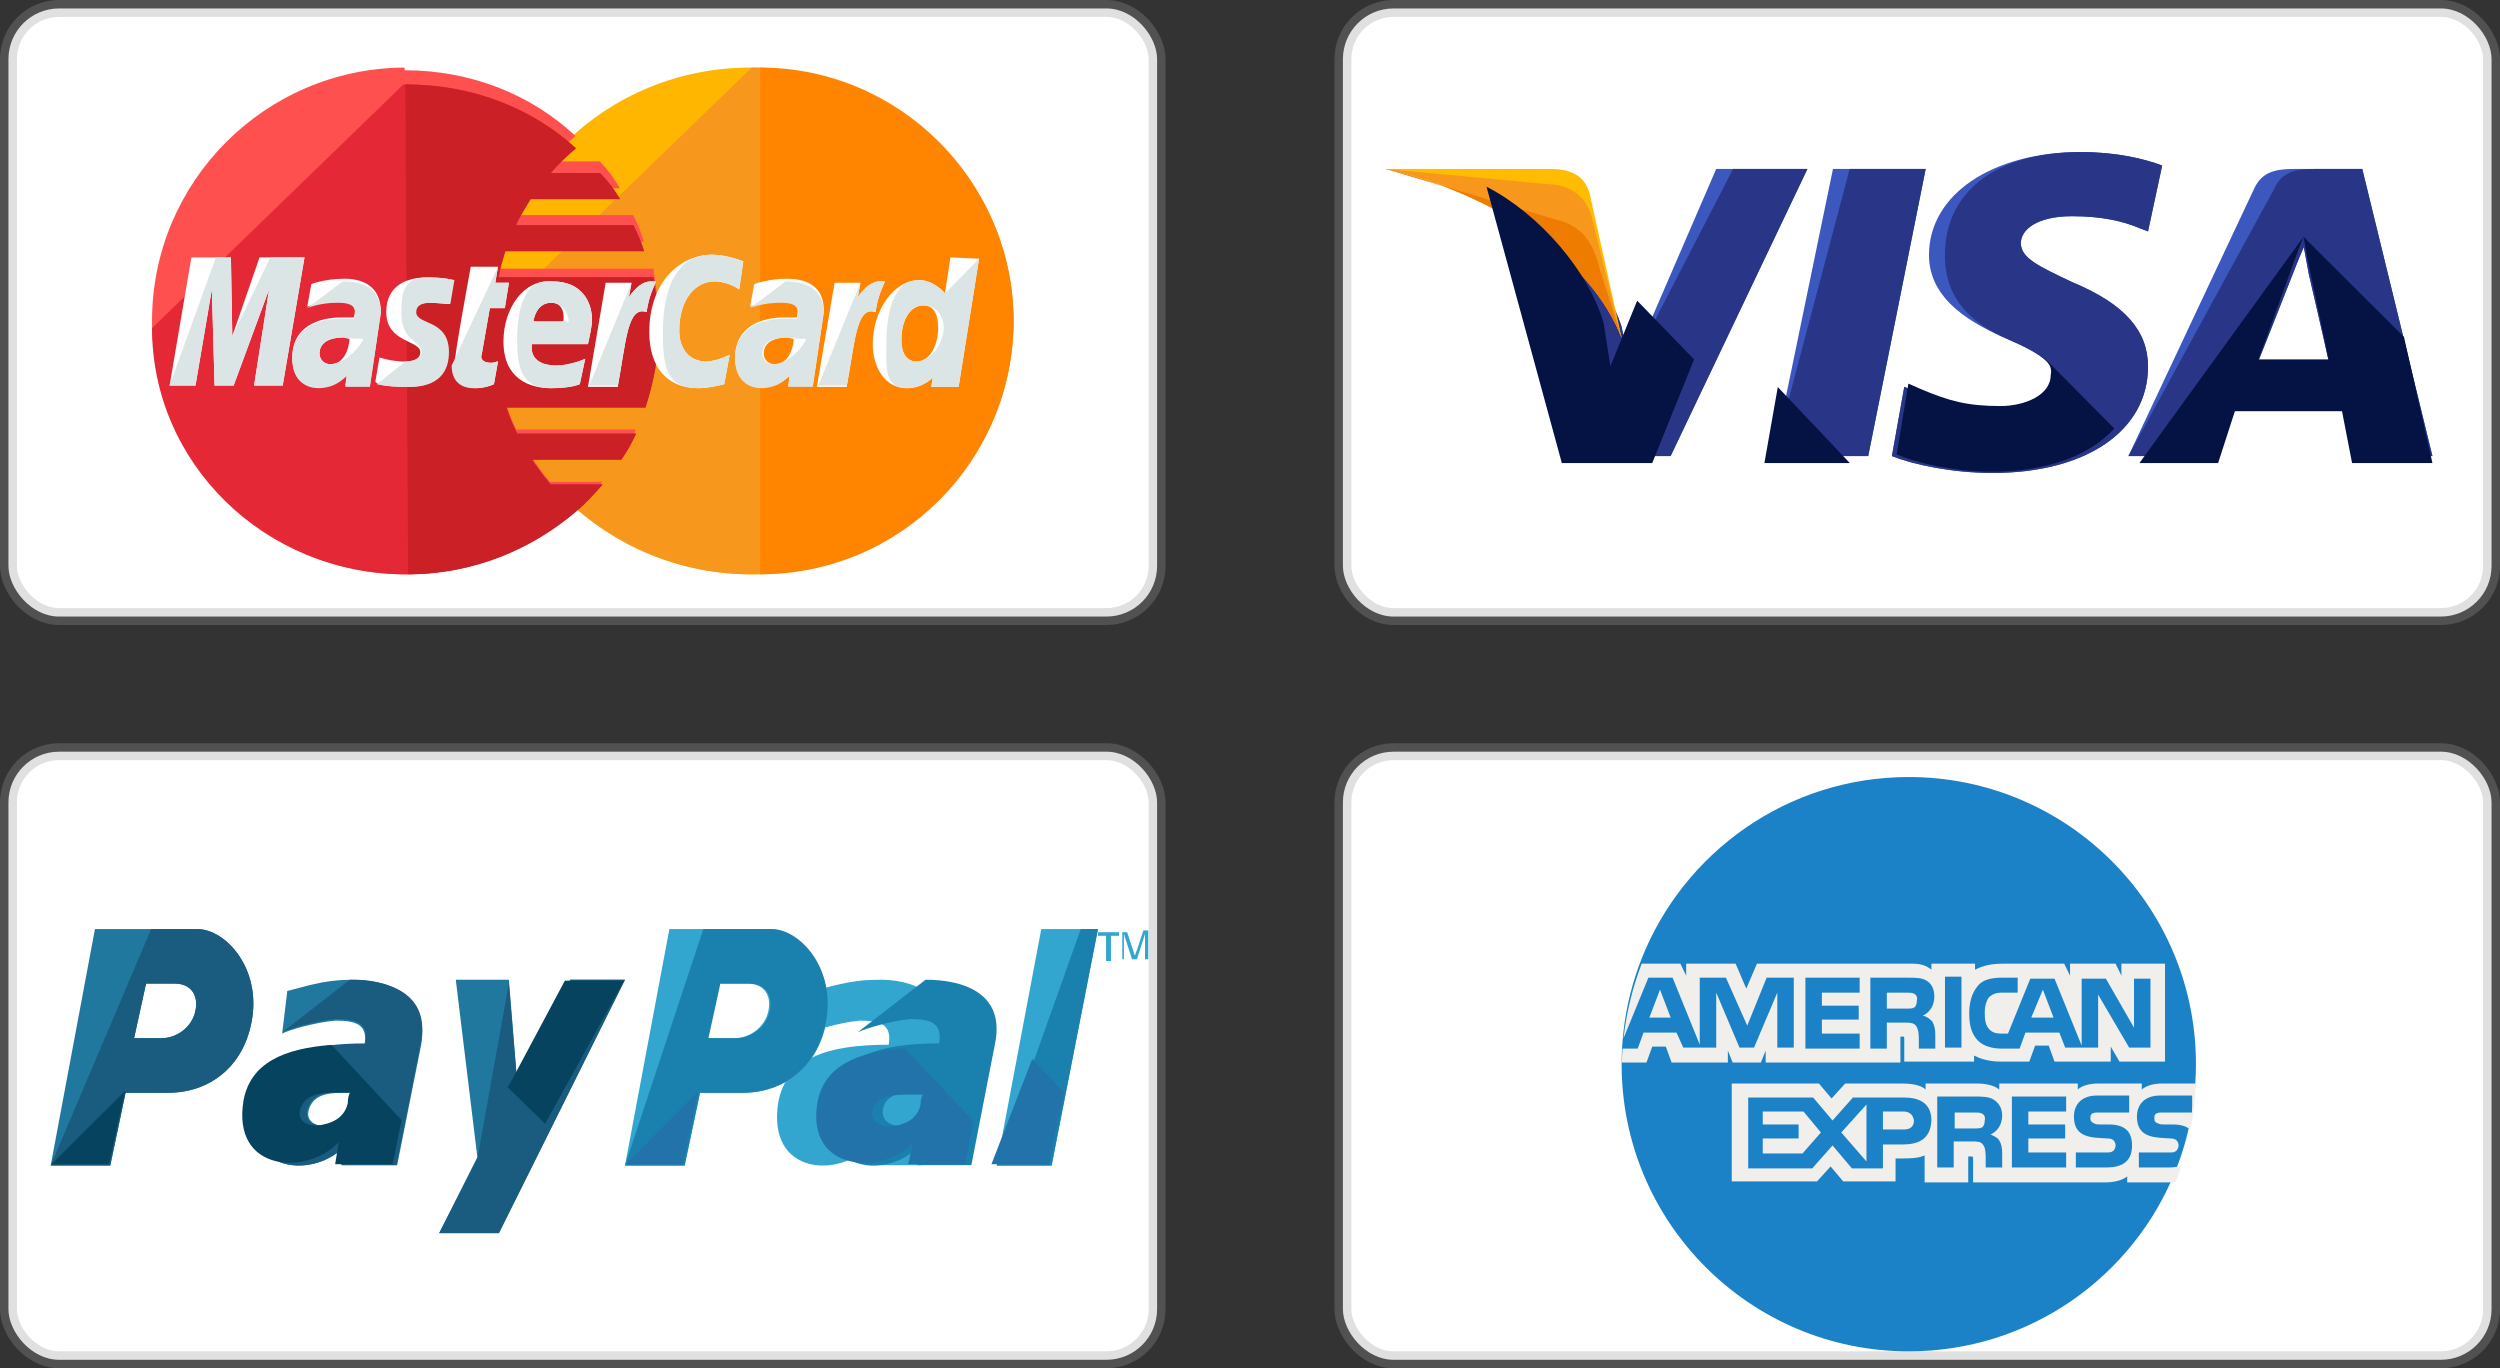 <?xml version="1.0" encoding="UTF-8"?>
<svg width="148px" height="81px" viewBox="0 0 148 81" version="1.1" xmlns="http://www.w3.org/2000/svg" xmlns:xlink="http://www.w3.org/1999/xlink">
    <rect x="0" y="0" width="148" height="81" fill="#333333" stroke="none"/>
    <!-- Generator: Sketch 53.2 (72643) - https://sketchapp.com -->
    <title>icons-paymen-si</title>
    <desc>Created with Sketch.</desc>
    <g id="Page-1" stroke="none" stroke-width="1" fill="none" fill-rule="evenodd">
        <g id="icons-paymen-si" fill-rule="nonzero">
            <g id="Group-6">
                <rect id="Rectangle" stroke-opacity="0.3" stroke="#979797" fill="#FFFFFF" x="0.5" y="0.5" width="68" height="36" rx="3"></rect>
                <g id="mastercard" transform="translate(9, 4)">
                    <path d="M51,15 C51,23.254 44.111,30 35.5,30 C26.971,30 20,23.254 20,15 L20,15 C20,6.746 26.889,0 35.418,0 C44.111,-1.40980702e-15 51,6.746 51,15 L51,15 Z" id="Path" fill="#FFB600"></path>
                    <path d="M35.5,0 C44.029,0 51,6.746 51,15 L51,15 C51,23.254 44.111,30 35.5,30 C26.971,30 20,23.254 20,15" id="Path" fill="#F7981D"></path>
                    <path d="M36,0 C44.254,0 51,6.746 51,15 L51,15 C51,23.254 44.333,30 36,30" id="Path" fill="#FF8500"></path>
                    <path d="M14.881,0 C6.684,0.079 0,6.746 0,15 C0,23.254 6.684,30 15.04,30 C18.939,30 22.44,28.492 25.146,26.111 L25.146,26.111 L25.146,26.111 C25.703,25.635 26.18,25.079 26.658,24.524 L23.554,24.524 C23.156,24.048 22.759,23.492 22.44,23.016 L27.772,23.016 C28.09,22.54 28.408,21.984 28.647,21.429 L21.565,21.429 C21.326,20.952 21.088,20.397 20.928,19.841 L29.204,19.841 C29.682,18.333 30,16.746 30,15.079 C30,13.968 29.841,12.937 29.682,11.905 L20.451,11.905 C20.531,11.349 20.69,10.873 20.849,10.317 L29.125,10.317 C28.966,9.762 28.727,9.206 28.488,8.73 L21.485,8.73 C21.724,8.175 22.042,7.698 22.361,7.143 L27.692,7.143 C27.374,6.587 26.976,6.032 26.499,5.556 L23.554,5.556 C24.032,5 24.509,4.524 25.066,4.048 C22.44,1.587 18.859,0.159 14.96,0.159 C14.96,0 14.96,0 14.881,0 Z" id="Path" fill="#FF5050"></path>
                    <path d="M0,15.423 C0,23.444 6.684,30 15.04,30 C18.939,30 22.44,28.535 25.146,26.221 L25.146,26.221 L25.146,26.221 C25.703,25.758 26.18,25.218 26.658,24.678 L23.554,24.678 C23.156,24.215 22.759,23.676 22.44,23.213 L27.772,23.213 C28.09,22.75 28.408,22.21 28.647,21.67 L21.565,21.67 C21.326,21.207 21.088,20.668 20.928,20.128 L29.204,20.128 C29.682,18.662 30,17.12 30,15.5 C30,14.42 29.841,13.418 29.682,12.415 L20.451,12.415 C20.531,11.875 20.69,11.412 20.849,10.872 L29.125,10.872 C28.966,10.332 28.727,9.793 28.488,9.33 L21.485,9.33 C21.724,8.79 22.042,8.327 22.361,7.787 L27.692,7.787 C27.374,7.247 26.976,6.707 26.499,6.245 L23.554,6.245 C24.032,5.705 24.509,5.242 25.066,4.779 C22.44,2.388 18.859,1 14.96,1 L14.881,1" id="Path" fill="#E52836"></path>
                    <path d="M15.158,30 C19.026,30 22.5,28.535 25.184,26.221 L25.184,26.221 L25.184,26.221 C25.737,25.758 26.211,25.218 26.684,24.678 L23.605,24.678 C23.211,24.215 22.816,23.676 22.5,23.213 L27.789,23.213 C28.105,22.75 28.421,22.21 28.658,21.67 L21.632,21.67 C21.395,21.207 21.158,20.668 21,20.128 L29.211,20.128 C29.684,18.662 30,17.12 30,15.5 C30,14.42 29.842,13.418 29.684,12.415 L20.526,12.415 C20.605,11.875 20.763,11.412 20.921,10.872 L29.132,10.872 C28.974,10.332 28.737,9.793 28.5,9.33 L21.553,9.33 C21.789,8.79 22.105,8.327 22.421,7.787 L27.711,7.787 C27.395,7.247 27,6.707 26.526,6.245 L23.605,6.245 C24.079,5.705 24.553,5.242 25.105,4.779 C22.5,2.388 18.947,1 15.079,1 L15,1" id="Path" fill="#CB2026"></path>
                    <g id="Group" transform="translate(1, 11)" fill="#FFFFFF">
                        <path d="M19.24,7.743 L19.482,6.4 C19.402,6.4 19.24,6.479 19.079,6.479 C18.514,6.479 18.434,6.163 18.514,6.005 L18.998,3.24 L19.886,3.24 L20.128,1.738 L19.321,1.738 L19.482,0.79 L17.869,0.79 C17.869,0.79 16.901,6.005 16.901,6.637 C16.901,7.585 17.466,7.98 18.192,7.98 C18.676,7.98 19.079,7.822 19.24,7.743 Z" id="Path"></path>
                        <path d="M19.805,5.215 C19.805,7.427 21.338,7.98 22.629,7.98 C23.839,7.98 24.323,7.743 24.323,7.743 L24.645,6.242 C24.645,6.242 23.758,6.637 22.951,6.637 C21.176,6.637 21.499,5.373 21.499,5.373 L24.807,5.373 C24.807,5.373 25.049,4.346 25.049,3.951 C25.049,2.923 24.484,1.659 22.709,1.659 C21.015,1.501 19.805,3.24 19.805,5.215 Z M22.629,2.923 C23.516,2.923 23.355,3.951 23.355,4.03 L21.58,4.03 C21.58,3.951 21.741,2.923 22.629,2.923 Z" id="Shape"></path>
                        <path d="M32.874,7.743 L33.197,6.005 C33.197,6.005 32.39,6.4 31.825,6.4 C30.696,6.4 30.212,5.531 30.212,4.583 C30.212,2.686 31.18,1.659 32.309,1.659 C33.116,1.659 33.761,2.133 33.761,2.133 L34.003,0.474 C34.003,0.474 33.035,0.079 32.148,0.079 C30.292,0.079 28.437,1.659 28.437,4.662 C28.437,6.637 29.405,7.98 31.341,7.98 C31.987,7.98 32.874,7.743 32.874,7.743 Z" id="Path"></path>
                        <path d="M10.366,1.501 C9.237,1.501 8.43,1.817 8.43,1.817 L8.188,3.16 C8.188,3.16 8.914,2.844 9.963,2.844 C10.528,2.844 11.012,2.923 11.012,3.398 C11.012,3.714 10.931,3.793 10.931,3.793 C10.931,3.793 10.447,3.793 10.205,3.793 C8.834,3.793 7.301,4.346 7.301,6.163 C7.301,7.585 8.269,7.901 8.834,7.901 C9.963,7.901 10.447,7.19 10.528,7.19 L10.447,7.822 L11.899,7.822 L12.545,3.477 C12.545,1.58 10.931,1.501 10.366,1.501 Z M10.689,5.057 C10.689,5.294 10.528,6.558 9.56,6.558 C9.076,6.558 8.914,6.163 8.914,5.926 C8.914,5.531 9.156,4.978 10.366,4.978 C10.608,5.057 10.689,5.057 10.689,5.057 Z" id="Shape"></path>
                        <path d="M14.077,7.901 C14.481,7.901 16.497,7.98 16.497,5.847 C16.497,3.872 14.561,4.267 14.561,3.477 C14.561,3.081 14.884,2.923 15.449,2.923 C15.691,2.923 16.578,3.002 16.578,3.002 L16.82,1.58 C16.82,1.58 16.255,1.422 15.287,1.422 C14.077,1.422 12.867,1.896 12.867,3.477 C12.867,5.294 14.884,5.136 14.884,5.847 C14.884,6.321 14.319,6.4 13.916,6.4 C13.19,6.4 12.464,6.163 12.464,6.163 L12.222,7.585 C12.303,7.743 12.706,7.901 14.077,7.901 Z" id="Path"></path>
                        <path d="M46.266,0.237 L45.943,2.37 C45.943,2.37 45.297,1.58 44.41,1.58 C42.958,1.58 41.667,3.319 41.667,5.373 C41.667,6.637 42.313,7.98 43.684,7.98 C44.652,7.98 45.217,7.348 45.217,7.348 L45.136,7.901 L46.75,7.901 L47.96,0.316 L46.266,0.237 Z M45.539,4.425 C45.539,5.294 45.136,6.4 44.249,6.4 C43.684,6.4 43.361,5.926 43.361,5.136 C43.361,3.872 43.926,3.081 44.652,3.081 C45.217,3.081 45.539,3.477 45.539,4.425 Z" id="Shape"></path>
                        <polygon id="Path" points="1.573 7.822 2.541 2.133 2.703 7.822 3.832 7.822 5.929 2.133 5.042 7.822 6.736 7.822 8.027 0.237 5.365 0.237 3.751 4.899 3.671 0.237 1.331 0.237 0.04 7.822"></polygon>
                        <path d="M26.582,7.822 C27.066,5.215 27.146,3.081 28.276,3.477 C28.437,2.449 28.679,2.054 28.84,1.659 C28.84,1.659 28.76,1.659 28.518,1.659 C27.792,1.659 27.227,2.607 27.227,2.607 L27.388,1.738 L25.855,1.738 L24.807,7.901 L26.582,7.901 L26.582,7.822 Z" id="Path"></path>
                        <path d="M36.585,1.501 C35.455,1.501 34.649,1.817 34.649,1.817 L34.407,3.16 C34.407,3.16 35.133,2.844 36.182,2.844 C36.746,2.844 37.23,2.923 37.23,3.398 C37.23,3.714 37.15,3.793 37.15,3.793 C37.15,3.793 36.666,3.793 36.424,3.793 C35.052,3.793 33.519,4.346 33.519,6.163 C33.519,7.585 34.487,7.901 35.052,7.901 C36.182,7.901 36.666,7.19 36.746,7.19 L36.666,7.822 L38.118,7.822 L38.763,3.477 C38.844,1.58 37.15,1.501 36.585,1.501 Z M36.988,5.057 C36.988,5.294 36.827,6.558 35.859,6.558 C35.375,6.558 35.213,6.163 35.213,5.926 C35.213,5.531 35.455,4.978 36.666,4.978 C36.908,5.057 36.908,5.057 36.988,5.057 Z" id="Shape"></path>
                        <path d="M40.134,7.822 C40.618,5.215 40.699,3.081 41.829,3.477 C41.99,2.449 42.232,2.054 42.393,1.659 C42.393,1.659 42.313,1.659 42.071,1.659 C41.345,1.659 40.78,2.607 40.78,2.607 L40.941,1.738 L39.408,1.738 L38.36,7.901 L40.134,7.901 L40.134,7.822 Z" id="Path"></path>
                    </g>
                    <g id="Group" transform="translate(1, 11)" fill="#DCE5E5">
                        <path d="M16.739,6.637 C16.739,7.585 17.304,7.98 18.03,7.98 C18.595,7.98 19.079,7.822 19.24,7.743 L19.482,6.4 C19.402,6.4 19.24,6.479 19.079,6.479 C18.514,6.479 18.434,6.163 18.514,6.005 L18.998,3.24 L19.886,3.24 L20.128,1.738 L19.321,1.738 L19.482,0.79" id="Path"></path>
                        <path d="M20.612,5.215 C20.612,7.427 21.338,7.98 22.629,7.98 C23.839,7.98 24.323,7.743 24.323,7.743 L24.645,6.242 C24.645,6.242 23.758,6.637 22.951,6.637 C21.176,6.637 21.499,5.373 21.499,5.373 L24.807,5.373 C24.807,5.373 25.049,4.346 25.049,3.951 C25.049,2.923 24.484,1.659 22.709,1.659 C21.015,1.501 20.612,3.24 20.612,5.215 Z M22.629,2.923 C23.516,2.923 23.677,3.951 23.677,4.03 L21.58,4.03 C21.58,3.951 21.741,2.923 22.629,2.923 Z" id="Shape"></path>
                        <path d="M32.874,7.743 L33.197,6.005 C33.197,6.005 32.39,6.4 31.825,6.4 C30.696,6.4 30.212,5.531 30.212,4.583 C30.212,2.686 31.18,1.659 32.309,1.659 C33.116,1.659 33.761,2.133 33.761,2.133 L34.003,0.474 C34.003,0.474 33.035,0.079 32.148,0.079 C30.292,0.079 29.244,1.659 29.244,4.662 C29.244,6.637 29.405,7.98 31.341,7.98 C31.987,7.98 32.874,7.743 32.874,7.743 Z" id="Path"></path>
                        <path d="M8.188,3.24 C8.188,3.24 8.914,2.923 9.963,2.923 C10.528,2.923 11.012,3.002 11.012,3.477 C11.012,3.793 10.931,3.872 10.931,3.872 C10.931,3.872 10.447,3.872 10.205,3.872 C8.834,3.872 7.301,4.425 7.301,6.242 C7.301,7.664 8.269,7.98 8.834,7.98 C9.963,7.98 10.447,7.269 10.528,7.269 L10.447,7.901 L11.899,7.901 L12.545,3.556 C12.545,1.738 10.931,1.659 10.286,1.659 L8.188,3.24 Z M11.496,5.057 C11.496,5.294 10.528,6.558 9.56,6.558 C9.076,6.558 8.914,6.163 8.914,5.926 C8.914,5.531 9.156,4.978 10.366,4.978 C10.608,5.057 11.496,5.057 11.496,5.057 Z" id="Shape"></path>
                        <path d="M12.303,7.743 C12.303,7.743 12.787,7.901 14.158,7.901 C14.561,7.901 16.578,7.98 16.578,5.847 C16.578,3.872 14.642,4.267 14.642,3.477 C14.642,3.081 14.965,2.923 15.529,2.923 C15.771,2.923 16.659,3.002 16.659,3.002 L16.901,1.58 C16.901,1.58 16.336,1.422 15.368,1.422 C14.158,1.422 13.755,1.896 13.755,3.477 C13.755,5.294 14.965,5.136 14.965,5.847 C14.965,6.321 14.4,6.4 13.997,6.4" id="Path"></path>
                        <path d="M45.943,2.37 C45.943,2.37 45.297,1.58 44.41,1.58 C42.958,1.58 42.474,3.319 42.474,5.373 C42.474,6.637 42.313,7.98 43.684,7.98 C44.652,7.98 45.217,7.348 45.217,7.348 L45.136,7.901 L46.75,7.901 L47.96,0.316 L45.943,2.37 Z M45.862,4.425 C45.862,5.294 45.136,6.4 44.249,6.4 C43.684,6.4 43.361,5.926 43.361,5.136 C43.361,3.872 43.926,3.081 44.652,3.081 C45.217,3.081 45.862,3.477 45.862,4.425 Z" id="Shape"></path>
                        <polygon id="Path" points="1.573 7.822 2.541 2.133 2.703 7.822 3.832 7.822 5.929 2.133 5.042 7.822 6.736 7.822 8.027 0.237 6.01 0.237 3.751 4.899 3.671 0.237 2.783 0.237 0.04 7.822"></polygon>
                        <path d="M24.887,7.822 L26.582,7.822 C27.066,5.215 27.146,3.081 28.276,3.477 C28.437,2.449 28.679,2.054 28.84,1.659 C28.84,1.659 28.76,1.659 28.518,1.659 C27.792,1.659 27.227,2.607 27.227,2.607 L27.388,1.738" id="Path"></path>
                        <path d="M34.407,3.24 C34.407,3.24 35.133,2.923 36.182,2.923 C36.746,2.923 37.23,3.002 37.23,3.477 C37.23,3.793 37.15,3.872 37.15,3.872 C37.15,3.872 36.666,3.872 36.424,3.872 C35.052,3.872 33.519,4.425 33.519,6.242 C33.519,7.664 34.487,7.98 35.052,7.98 C36.182,7.98 36.666,7.269 36.746,7.269 L36.666,7.901 L38.118,7.901 L38.763,3.556 C38.763,1.738 37.15,1.659 36.504,1.659 L34.407,3.24 Z M37.714,5.057 C37.714,5.294 36.746,6.558 35.778,6.558 C35.294,6.558 35.133,6.163 35.133,5.926 C35.133,5.531 35.375,4.978 36.585,4.978 C36.908,5.057 37.714,5.057 37.714,5.057 Z" id="Shape"></path>
                        <path d="M38.44,7.822 L40.134,7.822 C40.618,5.215 40.699,3.081 41.829,3.477 C41.99,2.449 42.232,2.054 42.393,1.659 C42.393,1.659 42.313,1.659 42.071,1.659 C41.345,1.659 40.78,2.607 40.78,2.607 L40.941,1.738" id="Path"></path>
                    </g>
                </g>
            </g>
            <g id="Group-2" transform="translate(79, 0)">
                <rect id="Rectangle" stroke-opacity="0.3" stroke="#979797" fill="#FFFFFF" x="0.5" y="0.5" width="68" height="36" rx="3"></rect>
                <g id="visa" transform="translate(3, 9)">
                    <polygon id="Path" fill="#3C58BF" points="23 18 26.512 1 32 1 28.598 18"></polygon>
                    <polygon id="Path" fill="#293688" points="23 18 27.5 1 32 1 28.598 18"></polygon>
                    <path d="M46,0.8 C44.954,0.4 43.281,0 41.19,0 C35.961,0 32.196,2.5 32.196,6.1 C32.196,8.8 34.81,10.2 36.902,11.1 C38.993,12 39.621,12.6 39.621,13.4 C39.621,14.6 37.948,15.2 36.484,15.2 C34.392,15.2 33.242,14.9 31.464,14.2 L30.732,13.9 L30,18 C31.255,18.5 33.556,19 35.961,19 C41.503,19 45.163,16.5 45.163,12.7 C45.163,10.6 43.804,9 40.667,7.7 C38.784,6.8 37.634,6.3 37.634,5.4 C37.634,4.6 38.575,3.8 40.667,3.8 C42.444,3.8 43.699,4.1 44.641,4.5 L45.163,4.7 L46,0.8 L46,0.8 Z" id="Path" fill="#3C58BF"></path>
                    <path d="M46,0.8 C44.954,0.4 43.281,0 41.19,0 C35.961,0 33.137,2.5 33.137,6.1 C33.137,8.8 34.81,10.2 36.902,11.1 C38.993,12 39.621,12.6 39.621,13.4 C39.621,14.6 37.948,15.2 36.484,15.2 C34.392,15.2 33.242,14.9 31.464,14.2 L30.732,13.9 L30,18 C31.255,18.5 33.556,19 35.961,19 C41.503,19 45.163,16.5 45.163,12.7 C45.163,10.6 43.804,9 40.667,7.7 C38.784,6.8 37.634,6.3 37.634,5.4 C37.634,4.6 38.575,3.8 40.667,3.8 C42.444,3.8 43.699,4.1 44.641,4.5 L45.163,4.7 L46,0.8 L46,0.8 Z" id="Path" fill="#293688"></path>
                    <path d="M53.989,1 C52.802,1 51.912,1.094 51.418,2.228 L44,18 L49.341,18 L50.33,15.167 L56.659,15.167 L57.253,18 L62,18 L57.846,1 L53.989,1 Z M51.714,12.333 C52.011,11.483 53.692,7.328 53.692,7.328 C53.692,7.328 54.088,6.289 54.385,5.628 L54.681,7.233 C54.681,7.233 55.67,11.483 55.868,12.428 L51.714,12.428 L51.714,12.333 Z" id="Shape" fill="#3C58BF"></path>
                    <path d="M55.176,1 C53.989,1 53.099,1.094 52.604,2.228 L44,18 L49.341,18 L50.33,15.167 L56.659,15.167 L57.253,18 L62,18 L57.846,1 L55.176,1 Z M51.714,12.333 C52.11,11.389 53.692,7.328 53.692,7.328 C53.692,7.328 54.088,6.289 54.385,5.628 L54.681,7.233 C54.681,7.233 55.67,11.483 55.868,12.428 L51.714,12.428 L51.714,12.333 Z" id="Shape" fill="#293688"></path>
                    <path d="M14.5,12.806 L14,10.35 C13.1,7.517 10.2,4.4 7,2.889 L11.5,18 L16.9,18 L25,1 L19.6,1 L14.5,12.806 Z" id="Path" fill="#3C58BF"></path>
                    <path d="M14.5,12.806 L14,10.35 C13.1,7.517 10.2,4.4 7,2.889 L11.5,18 L16.9,18 L25,1 L20.6,1 L14.5,12.806 Z" id="Path" fill="#293688"></path>
                    <path d="M0,1 L0.94,1.2 C7.627,2.7 12.224,6.5 14,11 L12.119,2.5 C11.806,1.3 10.866,1 9.716,1 L0,1 L0,1 Z" id="Path" fill="#FFBC00"></path>
                    <path d="M0,1 L0,1 C6.687,2.515 12.224,6.455 14,11 L12.224,3.828 C11.91,2.616 10.866,1.909 9.716,1.909 L0,1 Z" id="Path" fill="#F7981D"></path>
                    <path d="M0,1 L0,1 C6.687,2.515 12.224,6.455 14,11 L12.746,7.061 C12.433,5.848 12.015,4.636 10.552,4.131 L0,1 Z" id="Path" fill="#ED7C00"></path>
                    <g id="Group" transform="translate(6, 2)" fill="#051244">
                        <path d="M12.29,10.277 L8.92,6.8 L7.335,10.686 L6.938,8.129 C6.046,5.062 3.172,1.687 0,0.051 L4.46,16.412 L9.812,16.412 L12.29,10.277 Z" id="Path"></path>
                        <polygon id="Path" points="21.508 16.412 17.246 11.913 16.453 16.412"></polygon>
                        <path d="M32.906,10.072 L32.906,10.072 C33.303,10.481 33.501,10.788 33.402,11.197 C33.402,12.424 31.816,13.038 30.428,13.038 C28.446,13.038 27.356,12.731 25.671,12.015 L24.977,11.708 L24.283,15.901 C25.473,16.412 27.653,16.923 29.933,16.923 C33.104,16.923 35.681,16.003 37.168,14.367 L32.906,10.072 Z" id="Path"></path>
                        <path d="M38.655,16.412 L43.313,16.412 L44.304,13.344 L50.648,13.344 L51.242,16.412 L56,16.412 L54.315,8.947 L48.368,3.017 L48.665,4.653 C48.665,4.653 49.657,9.254 49.855,10.277 L45.692,10.277 C46.088,9.254 47.674,4.857 47.674,4.857 C47.674,4.857 48.071,3.732 48.368,3.017" id="Path"></path>
                    </g>
                </g>
            </g>
            <g id="Group-3" transform="translate(79, 44)">
                <rect id="Rectangle" stroke-opacity="0.3" stroke="#979797" fill="#FFFFFF" x="0.5" y="0.5" width="68" height="36" rx="3"></rect>
                <g id="american-express" transform="translate(17, 2)">
                    <path d="M34,17 C34,17.21 33.997,17.418 33.988,17.627 C33.956,18.534 33.852,19.424 33.682,20.29 C33.544,20.993 33.363,21.679 33.142,22.348 C33.036,22.668 32.921,22.983 32.797,23.293 C30.295,29.567 24.166,34 17,34 C7.611,34 0,26.389 0,17 C0,16.806 0.003,16.614 0.01,16.421 C0.019,16.151 0.034,15.884 0.056,15.618 C0.071,15.418 0.091,15.22 0.114,15.022 C0.287,13.527 0.654,12.092 1.189,10.741 C3.682,4.449 9.821,0 17,0 C26.389,0 34,7.611 34,17 Z" id="Path" fill="#1C82C8"></path>
                    <g id="Group" transform="translate(0, 11)" fill="#F0EFEB">
                        <polygon id="Path" points="1.641 3.243 2.904 3.243 2.273 1.588"></polygon>
                        <path d="M29.587,0.051 L29.587,0.761 L29.243,0.051 L26.546,0.051 L26.546,0.761 L26.201,0.051 L22.529,0.051 C21.897,0.051 21.381,0.169 20.922,0.405 L20.922,0.051 L18.34,0.051 L18.34,0.405 C18.053,0.169 17.708,0.051 17.25,0.051 L8.011,0.051 L7.38,1.529 L6.749,0.051 L3.822,0.051 L3.822,0.761 L3.478,0.051 L1.189,0.051 C0.654,1.443 0.287,2.922 0.114,4.462 L1.584,0.878 L3.018,0.878 L4.625,4.84 L4.625,0.879 L6.175,0.879 L7.437,3.716 L8.585,0.879 L10.192,0.879 L10.192,5.017 L9.216,5.017 L9.216,1.765 L7.839,5.017 L6.978,5.017 L5.601,1.765 L5.601,5.017 L3.65,5.017 L3.248,4.13 L1.298,4.13 L0.953,5.076 L0.056,5.076 C0.034,5.35 0.019,5.626 0.01,5.904 L1.47,5.904 L1.814,4.958 L2.617,4.958 L2.962,5.904 L6.289,5.904 L6.289,5.195 L6.577,5.904 L8.241,5.904 L8.528,5.195 L8.528,5.904 L16.504,5.904 L16.504,4.367 L16.618,4.367 C16.733,4.367 16.733,4.367 16.733,4.544 L16.733,5.845 L20.865,5.845 L20.865,5.49 C21.209,5.667 21.725,5.845 22.414,5.845 L24.135,5.845 L24.48,4.899 L25.283,4.899 L25.628,5.845 L28.956,5.845 L28.956,4.958 L29.472,5.845 L32.169,5.845 L32.169,0.051 L29.587,0.051 L29.587,0.051 Z M14.093,1.765 L11.856,1.765 L11.856,2.534 L14.036,2.534 L14.036,3.361 L11.856,3.361 L11.856,4.189 L14.093,4.189 L14.093,5.076 L10.88,5.076 L10.88,0.879 L14.093,0.879 L14.093,1.765 Z M18.57,5.076 L17.594,5.076 L17.594,4.544 C17.594,4.307 17.594,3.953 17.422,3.716 C17.25,3.539 17.078,3.539 16.733,3.539 L15.7,3.539 L15.7,5.076 L14.725,5.076 L14.725,0.879 L16.905,0.879 C17.422,0.879 17.766,0.879 18.053,1.056 C18.34,1.233 18.512,1.529 18.512,2.002 C18.512,2.652 18.11,3.007 17.824,3.125 C18.11,3.184 18.282,3.361 18.398,3.48 C18.512,3.716 18.57,3.894 18.57,4.249 L18.57,5.076 L18.57,5.076 Z M20.119,5.017 L19.143,5.017 L19.143,0.819 L20.119,0.819 L20.119,5.017 Z M31.308,5.017 L30.046,5.017 L28.21,1.884 L28.21,5.017 L26.258,5.017 L25.914,4.13 L23.906,4.13 L23.562,5.076 L22.471,5.076 C22.013,5.076 21.439,4.958 21.094,4.603 C20.75,4.249 20.578,3.775 20.578,3.007 C20.578,2.416 20.693,1.824 21.094,1.351 C21.381,0.996 21.897,0.878 22.529,0.878 L23.447,0.878 L23.447,1.765 L22.529,1.765 C22.185,1.765 22.013,1.824 21.783,2.002 C21.611,2.179 21.496,2.534 21.496,2.948 C21.496,3.421 21.553,3.716 21.783,3.953 C21.955,4.13 22.185,4.189 22.471,4.189 L22.873,4.189 L24.193,0.938 L25.628,0.938 L27.234,4.899 L27.234,0.938 L28.669,0.938 L30.333,3.835 L30.333,0.938 L31.308,0.938 L31.308,5.017 L31.308,5.017 L31.308,5.017 Z" id="Shape"></path>
                        <polygon id="Path" points="8.355 8.801 8.355 9.57 10.478 9.57 10.478 10.397 8.355 10.397 8.355 11.284 10.708 11.284 11.798 10.043 10.765 8.801"></polygon>
                        <path d="M32.054,8.86 C31.882,8.86 31.767,8.86 31.653,8.919 C31.538,8.979 31.538,9.097 31.538,9.215 C31.538,9.392 31.595,9.451 31.767,9.511 C31.882,9.57 31.997,9.57 32.112,9.57 L32.628,9.57 C33.117,9.57 33.452,9.676 33.682,9.889 C33.852,8.997 33.956,8.081 33.988,7.146 L31.997,7.146 C31.48,7.146 31.079,7.264 30.792,7.5 L30.792,7.146 L28.152,7.146 C27.75,7.146 27.234,7.264 27.004,7.5 L27.004,7.146 L22.357,7.146 L22.357,7.5 C22.013,7.205 21.381,7.146 21.094,7.146 L17.996,7.146 L17.996,7.5 C17.708,7.205 17.02,7.146 16.676,7.146 L13.233,7.146 L12.429,8.032 L11.683,7.146 L6.519,7.146 L6.519,12.939 L11.569,12.939 L12.372,12.053 L13.118,12.939 L16.217,12.939 L16.217,11.58 L16.618,11.58 C17.02,11.58 17.536,11.58 17.938,11.402 L17.938,12.999 L20.52,12.999 L20.52,11.462 L20.635,11.462 C20.807,11.462 20.807,11.462 20.807,11.639 L20.807,12.999 L28.611,12.999 C29.128,12.999 29.645,12.881 29.931,12.644 L29.931,12.999 L32.399,12.999 C32.533,12.999 32.666,12.994 32.797,12.984 C32.921,12.664 33.036,12.34 33.142,12.01 C32.95,12.074 32.721,12.112 32.456,12.112 L30.62,12.112 L30.62,11.225 L32.456,11.225 C32.628,11.225 32.743,11.225 32.858,11.107 C32.915,11.048 32.972,10.93 32.972,10.811 C32.972,10.693 32.915,10.574 32.858,10.516 C32.8,10.457 32.686,10.397 32.513,10.397 C31.595,10.338 30.505,10.397 30.505,9.097 C30.505,8.505 30.849,7.855 31.882,7.855 L33.776,7.855 L33.776,8.86 L32.054,8.86 L32.054,8.86 Z M16.618,10.752 L15.471,10.752 L15.471,12.171 L13.635,12.171 L12.487,10.811 L11.282,12.171 L7.494,12.171 L7.494,7.974 L11.339,7.974 L12.487,9.333 L13.692,7.974 L16.733,7.974 C17.479,7.974 18.34,8.21 18.34,9.333 C18.282,10.516 17.479,10.752 16.618,10.752 Z M22.357,10.516 C22.471,10.693 22.529,10.93 22.529,11.284 L22.529,12.112 L21.553,12.112 L21.553,11.58 C21.553,11.344 21.553,10.93 21.381,10.752 C21.267,10.574 21.037,10.574 20.693,10.574 L19.66,10.574 L19.66,12.112 L18.684,12.112 L18.684,7.914 L20.865,7.914 C21.324,7.914 21.725,7.914 22.013,8.091 C22.299,8.269 22.529,8.565 22.529,9.037 C22.529,9.688 22.127,10.043 21.841,10.161 C22.127,10.279 22.299,10.397 22.357,10.516 Z M26.316,8.801 L24.078,8.801 L24.078,9.57 L26.258,9.57 L26.258,10.397 L24.078,10.397 L24.078,11.225 L26.316,11.225 L26.316,12.112 L23.103,12.112 L23.103,7.914 L26.316,7.914 L26.316,8.801 L26.316,8.801 Z M28.726,12.112 L26.89,12.112 L26.89,11.225 L28.726,11.225 C28.898,11.225 29.013,11.225 29.128,11.107 C29.185,11.048 29.243,10.93 29.243,10.811 C29.243,10.693 29.185,10.574 29.128,10.516 C29.071,10.456 28.956,10.397 28.783,10.397 C27.865,10.338 26.775,10.397 26.775,9.097 C26.775,8.505 27.12,7.855 28.152,7.855 L30.046,7.855 L30.046,8.86 L28.267,8.86 C28.095,8.86 27.98,8.86 27.865,8.919 C27.75,8.979 27.75,9.097 27.75,9.214 C27.75,9.392 27.865,9.451 27.98,9.51 C28.095,9.57 28.21,9.57 28.324,9.57 L28.841,9.57 C29.357,9.57 29.701,9.688 29.931,9.924 C30.103,10.102 30.218,10.397 30.218,10.811 C30.218,11.698 29.701,12.112 28.726,12.112 Z" id="Shape"></path>
                        <path d="M17.307,2.652 C17.422,2.593 17.479,2.416 17.479,2.238 C17.536,2.002 17.422,1.884 17.307,1.824 C17.192,1.765 17.02,1.765 16.848,1.765 L15.7,1.765 L15.7,2.711 L16.848,2.711 C17.02,2.711 17.192,2.711 17.307,2.652 Z" id="Path"></path>
                        <polygon id="Path" points="24.939 1.588 24.25 3.243 25.57 3.243"></polygon>
                        <polygon id="Path" points="14.495 11.757 14.495 8.387 13.003 10.043"></polygon>
                        <path d="M16.676,8.801 L15.471,8.801 L15.471,9.865 L16.733,9.865 C17.077,9.865 17.307,9.688 17.307,9.333 C17.25,8.978 17.02,8.801 16.676,8.801 Z" id="Path"></path>
                        <path d="M21.324,8.919 C21.209,8.86 21.037,8.86 20.865,8.86 L19.717,8.86 L19.717,9.806 L20.865,9.806 C21.037,9.806 21.209,9.806 21.324,9.747 C21.439,9.688 21.496,9.51 21.496,9.333 C21.553,9.097 21.439,8.978 21.324,8.919 Z" id="Path"></path>
                    </g>
                </g>
            </g>
            <g id="Group-4" transform="translate(0, 44)">
                <rect id="Rectangle" stroke-opacity="0.3" stroke="#979797" fill="#FFFFFF" x="0.5" y="0.5" width="68" height="36" rx="3"></rect>
                <g id="paypal-(1)" transform="translate(3, 11)">
                    <path d="M48.809,3.008 C47.3,3.008 46.093,3.447 45.087,3.666 L44.785,6.189 C45.288,5.97 46.696,5.531 47.903,5.421 C49.11,5.421 49.815,5.641 49.613,6.847 C45.992,6.847 43.578,7.615 43.075,10.248 C42.371,14.636 46.797,14.745 48.507,12.771 L48.306,13.978 L51.525,13.978 L52.933,6.847 C53.436,3.886 51.022,2.898 48.809,3.008 Z M49.01,10.358 C48.809,11.235 48.105,11.564 47.3,11.674 C46.596,11.674 45.992,11.235 46.395,10.358 C46.797,9.699 47.702,9.699 48.406,9.699 C48.608,9.699 48.909,9.699 49.211,9.699 C49.11,9.59 49.01,10.029 49.01,10.358 Z" id="Shape" fill="#32A6CE"></path>
                    <path d="M47.781,6.105 C48.283,5.883 49.688,5.439 50.892,5.329 C52.096,5.329 52.798,5.55 52.598,6.77 C48.985,6.77 46.577,7.546 46.075,10.207 C45.373,14.643 49.788,14.754 51.494,12.758 L51.293,13.977 L54.504,13.977 L55.909,6.77 C56.511,3.776 54.003,3 51.795,3 L47.781,6.105 Z M51.996,10.318 C51.795,11.205 51.092,11.538 50.29,11.649 C49.587,11.649 48.985,11.205 49.387,10.318 C49.788,9.653 50.691,9.653 51.394,9.653 C51.594,9.653 51.895,9.653 52.196,9.653 C52.096,9.542 51.996,9.986 51.996,10.318 Z" id="Shape" fill="#1A80AD"></path>
                    <polygon id="Path" fill="#32A6CE" points="58.644 0 56 14 59.254 14 62 0"></polygon>
                    <polygon id="Path" fill="#1A80AD" points="60.983 0 56 14 59.254 14 62 0 58.644 0 58.644 0"></polygon>
                    <path d="M42.589,0 L36.627,0 L34,14 L37.537,14 L38.446,9.692 L40.973,9.692 C43.398,9.692 45.419,8.185 45.924,5.492 C46.429,2.369 44.307,0 42.589,0 Z M42.488,4.846 C42.286,5.815 41.377,6.462 40.467,6.462 L38.851,6.462 L39.558,3.231 L41.276,3.231 C42.185,3.231 42.691,3.877 42.488,4.846 Z" id="Shape" fill="#32A6CE"></path>
                    <path d="M42.669,0 L38.637,0 L34,14 L37.528,14 L38.435,9.692 L40.955,9.692 C43.374,9.692 45.39,8.185 45.894,5.492 C46.499,2.369 44.382,0 42.669,0 Z M42.568,4.846 C42.366,5.815 41.459,6.462 40.552,6.462 L38.939,6.462 L39.645,3.231 L41.358,3.231 C42.266,3.231 42.77,3.877 42.568,4.846 Z" id="Shape" fill="#1A80AD"></path>
                    <path d="M17.666,3.008 C16.142,3.008 14.923,3.447 14.008,3.666 L13.703,6.189 C14.11,5.97 15.634,5.531 16.854,5.421 C18.073,5.421 18.784,5.641 18.581,6.847 C15.024,6.847 12.586,7.615 12.078,10.248 C11.366,14.636 15.736,14.745 17.463,12.771 L17.26,13.978 L20.512,13.978 L21.934,6.847 C22.442,3.886 19.902,2.898 17.666,3.008 Z M17.971,10.358 C17.768,11.235 17.057,11.564 16.244,11.674 C15.533,11.674 14.923,11.235 15.431,10.358 C15.837,9.699 16.752,9.699 17.362,9.699 C17.666,9.699 17.87,9.699 18.175,9.699 C18.073,9.59 17.971,10.029 17.971,10.358 Z" id="Shape" fill="#21789E"></path>
                    <path d="M13.716,6.105 C14.126,5.883 15.662,5.439 16.89,5.329 C18.119,5.329 18.836,5.55 18.631,6.77 C15.047,6.77 12.59,7.546 12.078,10.207 C11.361,14.643 15.764,14.754 17.505,12.758 L17.198,13.977 L20.474,13.977 L21.907,6.77 C22.522,3.776 19.962,3 17.709,3 L13.716,6.105 Z M17.914,10.318 C17.709,11.205 16.993,11.538 16.174,11.649 C15.457,11.649 14.843,11.205 15.355,10.318 C15.764,9.653 16.686,9.653 17.3,9.653 C17.607,9.653 17.812,9.653 18.119,9.653 C18.017,9.542 17.914,9.986 17.914,10.318 Z" id="Shape" fill="#1A5B80"></path>
                    <polygon id="Path" fill="#21789E" points="23.982 3 27.125 3 27.616 9 30.759 3 34 3 26.536 18 23 18 25.259 13.5"></polygon>
                    <polyline id="Path" fill="#1A5B80" points="27.125 3.214 27.616 9.107 30.759 3 34 3 26.536 18 23 18 25.259 13.607"></polyline>
                    <path d="M8.669,0 L2.621,0 L0,14 L3.528,14 L4.435,9.692 L6.955,9.692 C9.374,9.692 11.39,8.185 11.894,5.492 C12.499,2.369 10.382,0 8.669,0 Z M8.568,4.846 C8.366,5.815 7.459,6.462 6.552,6.462 L4.939,6.462 L5.645,3.231 L7.358,3.231 C8.266,3.231 8.77,3.877 8.568,4.846 Z" id="Shape" fill="#21789E"></path>
                    <path d="M8.669,0 L5.947,0 L0,14 L3.528,14 L4.435,9.692 L6.955,9.692 C9.374,9.692 11.39,8.185 11.894,5.492 C12.499,2.369 10.382,0 8.669,0 Z M8.568,4.846 C8.366,5.815 7.459,6.462 6.552,6.462 L4.939,6.462 L5.645,3.231 L7.358,3.231 C8.266,3.231 8.77,3.877 8.568,4.846 Z" id="Shape" fill="#1A5B80"></path>
                    <g id="Group" transform="translate(0, 3)" fill="#06435E">
                        <path d="M16.628,3.857 C13.759,4.074 11.847,4.943 11.422,7.116 C10.678,11.462 15.247,11.57 17.053,9.615 L16.841,10.919 L20.241,10.919 L20.772,8.311 L16.628,3.857 Z M17.584,7.333 C17.372,8.202 16.628,8.528 15.778,8.637 C15.034,8.637 14.397,8.202 14.928,7.333 C15.353,6.681 16.309,6.681 16.947,6.681 C17.266,6.681 17.478,6.681 17.797,6.681 C17.691,6.573 17.584,7.007 17.584,7.333 Z" id="Shape"></path>
                        <polygon id="Path" points="27.253 6.03 27.041 6.356 29.272 8.528 33.947 0.054 30.441 0.054"></polygon>
                        <polygon id="Path" points="3.453 10.919 4.409 6.573 0.053 10.919"></polygon>
                    </g>
                    <g id="Group" transform="translate(34, 7)" fill="#2273AA">
                        <polygon id="Path" points="3.414 6.921 4.36 2.483 4.36 2.589 0.053 6.921"></polygon>
                        <path d="M16.545,0.053 C13.709,0.264 11.818,1.109 11.398,3.223 C10.663,7.449 15.285,7.555 17.071,5.653 L16.756,6.921 L20.117,6.921 L20.642,4.385 L16.545,0.053 Z M17.491,3.434 C17.281,4.279 16.545,4.596 15.705,4.702 C14.97,4.702 14.339,4.279 14.76,3.434 C15.18,2.8 16.125,2.8 16.861,2.8 C17.071,2.8 17.386,2.8 17.701,2.8 C17.596,2.694 17.491,3.117 17.491,3.434 Z" id="Shape"></path>
                        <polygon id="Path" points="24.109 0.687 21.693 6.921 25.055 6.921 26 2.694"></polygon>
                    </g>
                    <g id="Group" transform="translate(62, 0)" fill="#32A6CE">
                        <polygon id="Path" points="0.48 1.893 0.48 0.4 0 0.4 0 0.187 1.248 0.187 1.248 0.4 0.768 0.4 0.768 1.893"></polygon>
                        <path d="M1.44,1.893 L1.44,0.187 L1.728,0.187 L2.112,1.36 C2.112,1.467 2.208,1.573 2.208,1.573 C2.208,1.467 2.208,1.467 2.304,1.253 L2.688,0.08 L2.976,0.08 L2.976,1.787 L2.784,1.787 L2.784,0.293 L2.304,1.787 L2.016,1.787 L1.536,0.293 L1.536,1.787 L1.44,1.787 L1.44,1.893 Z" id="Path"></path>
                    </g>
                </g>
            </g>
        </g>
    </g>
</svg>
